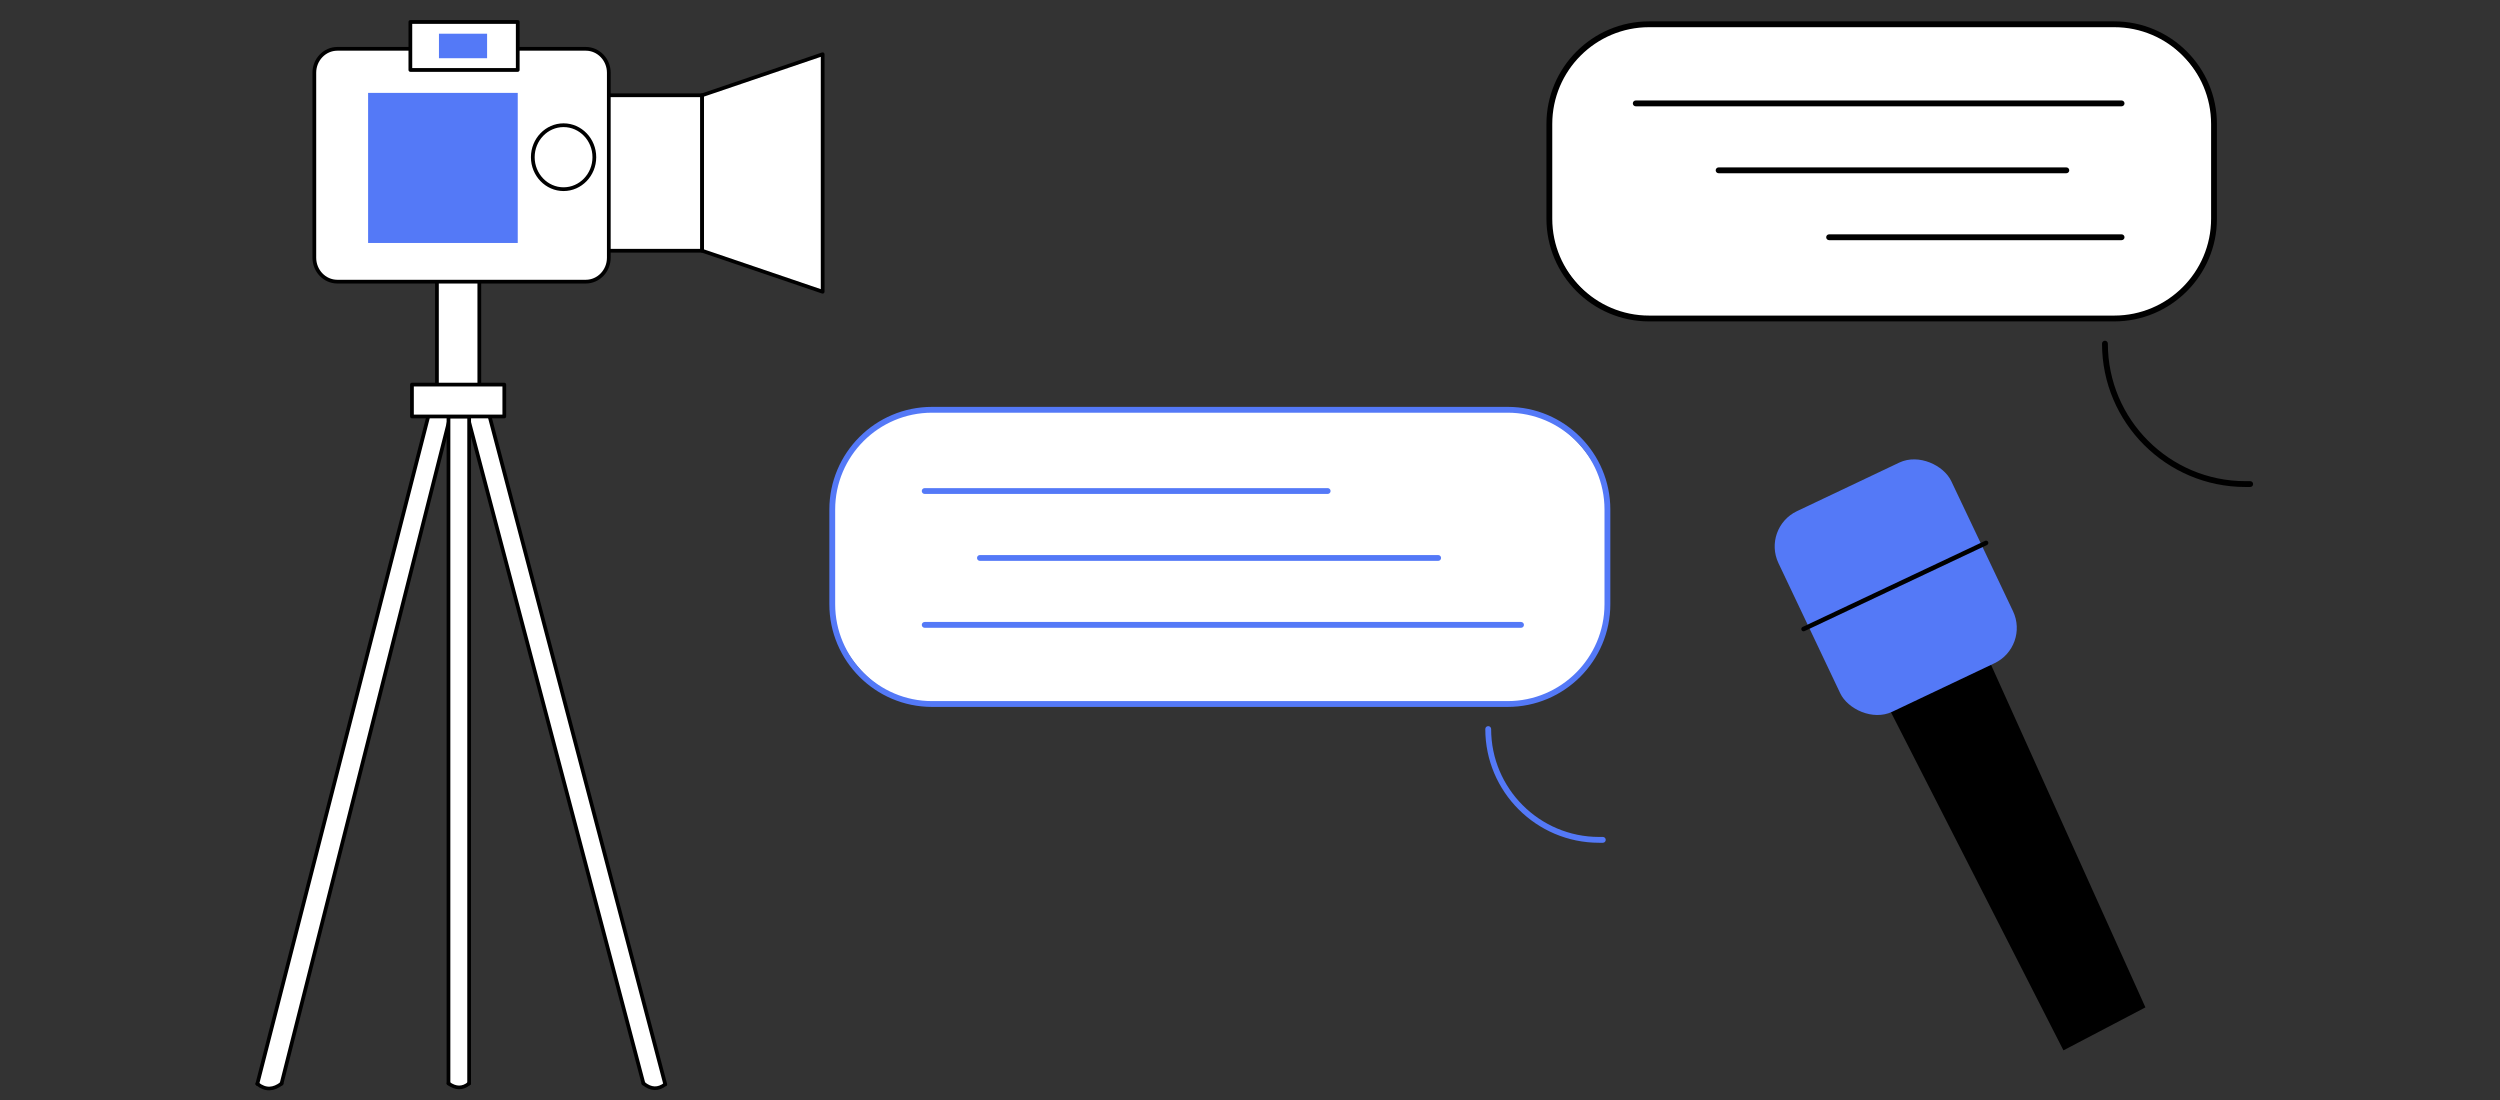 <?xml version="1.0" encoding="UTF-8"?>
<svg id="_レイヤー_2" data-name="レイヤー_2" xmlns="http://www.w3.org/2000/svg" width="1200" height="528" version="1.1" viewBox="0 0 1200 528">
  <rect x="0" y="0" width="1200" height="528" fill="#333333" stroke="none"/>
  <!-- Generator: Adobe Illustrator 29.4.0, SVG Export Plug-In . SVG Version: 2.1.0 Build 152)  -->
  <defs>
    <style>
      .st0 {
        fill: none;
        stroke: #000;
        stroke-linecap: round;
        stroke-linejoin: round;
        stroke-width: 1.75px;
      }

      .st1 {
        fill: #fff;
      }

      .st2 {
        fill: #5479f7;
      }
    </style>
  </defs>
  <g>
    <g>
      <g>
        <rect class="st1" x="209.73" y="119.703" width="20.343" height="66.687"/>
        <path d="M230.072,187.287h-20.343c-.496,0-.898-.402-.898-.898v-66.687c0-.496.402-.898.898-.898h20.343c.496,0,.898.402.898.898v66.687c0,.496-.402.898-.898.898ZM210.627,185.491h18.547v-64.891h-18.547v64.891Z"/>
      </g>
      <g>
        <path class="st1" d="M308.848,520.053l-84.608-320.975,10.45-.396,84.632,321.77c-3.47,2.985-6.963,2.523-10.473-.399Z"/>
        <path class="st0" d="M319.322,520.452c-3.353,2.632-6.841,2.563-10.473-.399"/>
        <path d="M319.321,521.35c-.398,0-.762-.267-.868-.67l-84.448-321.074-8.611.327,84.322,319.891c.127.48-.16.97-.639,1.097-.481.126-.97-.16-1.097-.639l-84.608-320.975c-.07-.264-.016-.544.146-.764.162-.218.415-.352.687-.362l10.45-.396c.433-.054.795.261.903.669l84.631,321.77c.126.479-.16.97-.64,1.096-.077.02-.153.03-.229.03Z"/>
      </g>
      <g>
        <path class="st1" d="M135.14,520.145l81.179-321.067-10.45-.396-82.345,321.559c3.984,3.203,7.842,2.786,11.616-.096Z"/>
        <path class="st0" d="M123.524,520.242c3.984,3.203,7.842,2.786,11.616-.096"/>
        <path d="M123.524,521.139c-.074,0-.149-.009-.223-.028-.48-.123-.77-.612-.647-1.092l82.345-321.559c.105-.409.466-.722.904-.674l10.45.396c.27.01.522.142.684.359.163.217.218.495.152.758l-81.179,321.067c-.121.481-.611.774-1.091.651-.481-.122-.772-.61-.651-1.091l80.908-319.992-8.618-.326-82.166,320.857c-.104.406-.469.675-.869.675Z"/>
      </g>
      <g>
        <path class="st1" d="M225.183,520.053c-3.309,2.851-6.611,2.573-9.909,0V199.893h9.924l-.015,320.161Z"/>
        <path class="st0" d="M225.183,520.053c-3.188,2.624-6.499,2.453-9.909,0"/>
        <path d="M225.183,520.951c-.496,0-.898-.402-.898-.898l.014-319.262h-8.128v319.262c0,.496-.402.898-.898.898s-.898-.402-.898-.898V199.893c0-.496.402-.898.898-.898h9.923c.238,0,.466.095.635.263s.263.396.263.635l-.014,320.16c0,.496-.402.898-.898.898Z"/>
      </g>
      <g>
        <rect class="st1" x="197.737" y="184.603" width="44.327" height="15.298"/>
        <path d="M242.065,200.799h-44.327c-.496,0-.898-.402-.898-.898v-15.298c0-.496.402-.898.898-.898h44.327c.496,0,.898.402.898.898v15.298c0,.496-.402.898-.898.898ZM198.635,199.003h42.532v-13.502h-42.532v13.502Z"/>
      </g>
    </g>
    <g>
      <g>
        <g>
          <rect class="st1" x="268.308" y="45.722" width="68.716" height="74.63"/>
          <path d="M337.024,121.249h-68.716c-.496,0-.898-.402-.898-.898V45.722c0-.496.402-.898.898-.898h68.716c.496,0,.898.402.898.898v74.629c0,.496-.402.898-.898.898ZM269.205,119.453h66.921V46.62h-66.921v72.833Z"/>
        </g>
        <polygon class="st1" points="337.024 45.722 337.024 120.351 394.877 140.042 394.877 26.031 337.024 45.722"/>
        <path d="M395.399,25.301c-.236-.169-.539-.215-.812-.119l-57.852,19.691c-.364.124-.608.466-.608.85v74.629c0,.384.245.726.608.85l57.852,19.691c.273.095.576.05.812-.119.235-.169.375-.441.375-.73V26.031c0-.29-.14-.561-.375-.73ZM393.979,138.788l-56.057-19.08V46.365l56.057-19.08v111.503Z"/>
      </g>
      <g>
        <path class="st1" d="M281.18,23.435h-119.255c-6.1,0-11.045,5.139-11.045,11.479v88.797c0,6.34,4.945,11.479,11.045,11.479h119.255c6.1,0,11.045-5.139,11.045-11.479V34.914c0-6.34-4.945-11.479-11.045-11.479Z"/>
        <path d="M281.18,136.088h-119.255c-6.585,0-11.943-5.552-11.943-12.376V34.914c0-6.824,5.358-12.376,11.943-12.376h119.255c6.586,0,11.943,5.552,11.943,12.376v88.798c0,6.824-5.358,12.376-11.943,12.376ZM161.925,24.333c-5.595,0-10.147,4.746-10.147,10.581v88.798c0,5.834,4.552,10.581,10.147,10.581h119.255c5.596,0,10.148-4.746,10.148-10.581V34.914c0-5.834-4.552-10.581-10.148-10.581h-119.255Z"/>
      </g>
      <rect class="st2" x="176.687" y="44.588" width="71.829" height="72.039"/>
      <path d="M270.514,91.703c-8.64,0-15.669-7.289-15.669-16.249s7.029-16.25,15.669-16.25,15.669,7.29,15.669,16.25-7.029,16.249-15.669,16.249ZM270.514,61c-7.65,0-13.873,6.484-13.873,14.454s6.224,14.453,13.873,14.453,13.874-6.484,13.874-14.453-6.224-14.454-13.874-14.454Z"/>
      <g>
        <rect class="st1" x="196.971" y="10.545" width="51.546" height="23.039"/>
        <path d="M248.516,34.482h-51.546c-.496,0-.898-.402-.898-.898V10.545c0-.496.402-.898.898-.898h51.546c.496,0,.898.402.898.898v23.039c0,.496-.402.898-.898.898ZM197.869,32.686h49.75V11.443h-49.75v21.244Z"/>
      </g>
      <rect class="st2" x="210.7" y="16.18" width="23.101" height="11.768"/>
    </g>
  </g>
  <g>
    <path d="M946.338,298.329l83.465,185.214-39.351,20.625-94.981-186.173s45.272-20.602,50.867-19.665Z"/>
    <rect class="st2" x="864.043" y="228.544" width="91.817" height="106.597" rx="18.736" ry="18.736" transform="translate(-32.95 417.43) rotate(-25.392)"/>
    <g>
      <path class="st1" d="M953.312,260.595l-87.595,41.338,87.595-41.338Z"/>
      <path d="M865.718,303.033c.157,0,.317-.033.468-.105l87.595-41.338c.549-.259.784-.915.525-1.464-.259-.548-.915-.785-1.464-.525l-87.595,41.338c-.549.259-.784.915-.525,1.464.188.397.583.631.996.631Z"/>
    </g>
  </g>
  <g>
    <g>
      <g>
        <rect class="st1" x="743.689" y="11.651" width="319.036" height="141.225" rx="47.889" ry="47.889" transform="translate(1806.415 164.527) rotate(180)"/>
        <path d="M1014.836,154.277h-223.258c-27.178,0-49.29-22.111-49.29-49.29v-45.447c0-27.178,22.112-49.289,49.29-49.289h223.258c27.178,0,49.29,22.11,49.29,49.289v45.447c0,27.178-22.111,49.29-49.29,49.29ZM791.579,13.052c-25.635,0-46.49,20.855-46.49,46.489v45.447c0,25.635,20.855,46.49,46.49,46.49h223.258c25.635,0,46.49-20.855,46.49-46.49v-45.447c0-25.633-20.855-46.489-46.49-46.489h-223.258Z"/>
      </g>
      <path d="M1018.361,51.031h-233.203c-.774,0-1.4-.626-1.4-1.4s.626-1.4,1.4-1.4h233.203c.774,0,1.4.626,1.4,1.4s-.626,1.4-1.4,1.4Z"/>
      <path d="M991.843,83.156h-166.909c-.774,0-1.4-.626-1.4-1.4s.626-1.4,1.4-1.4h166.909c.774,0,1.4.626,1.4,1.4s-.626,1.4-1.4,1.4Z"/>
      <path d="M1018.361,115.28h-140.391c-.774,0-1.4-.626-1.4-1.4s.626-1.4,1.4-1.4h140.391c.774,0,1.4.626,1.4,1.4s-.626,1.4-1.4,1.4Z"/>
    </g>
    <path d="M1080.094,233.755h-2.291c-37.953,0-68.831-30.867-68.831-68.808,0-.774.626-1.4,1.4-1.4s1.4.626,1.4,1.4c0,36.397,29.621,66.008,66.031,66.008h2.291c.774,0,1.4.626,1.4,1.4s-.626,1.4-1.4,1.4Z"/>
  </g>
  <g>
    <g>
      <g>
        <rect class="st1" x="399.486" y="196.698" width="372.072" height="141.225" rx="47.889" ry="47.889"/>
        <path class="st2" d="M447.376,195.298h276.294c27.178,0,49.289,22.11,49.289,49.288v45.448c0,27.178-22.11,49.289-49.289,49.289h-276.294c-27.178,0-49.29-22.11-49.29-49.289v-45.448c0-27.178,22.111-49.288,49.29-49.288ZM723.669,336.523c25.633,0,46.489-20.855,46.489-46.489v-45.448c0-25.633-20.855-46.488-46.489-46.488h-276.294c-25.635,0-46.49,20.855-46.49,46.488v45.448c0,25.633,20.855,46.489,46.49,46.489h276.294Z"/>
      </g>
      <path class="st2" d="M443.851,298.544h286.239c.774,0,1.4.626,1.4,1.4s-.626,1.4-1.4,1.4h-286.239c-.774,0-1.4-.626-1.4-1.4s.626-1.4,1.4-1.4Z"/>
      <path class="st2" d="M470.369,266.419h219.944c.774,0,1.4.626,1.4,1.4s-.626,1.4-1.4,1.4h-219.944c-.774,0-1.4-.626-1.4-1.4s.626-1.4,1.4-1.4Z"/>
      <path class="st2" d="M443.851,234.293h193.427c.774,0,1.4.626,1.4,1.4s-.626,1.4-1.4,1.4h-193.427c-.774,0-1.4-.626-1.4-1.4s.626-1.4,1.4-1.4Z"/>
    </g>
    <path class="st2" d="M714.344,348.542c.774,0,1.4.626,1.4,1.4,0,28.557,23.241,51.788,51.807,51.788h1.807c.774,0,1.4.626,1.4,1.4s-.626,1.4-1.4,1.4h-1.807c-30.111,0-54.607-24.488-54.607-54.588,0-.774.626-1.4,1.4-1.4Z"/>
  </g>
</svg>